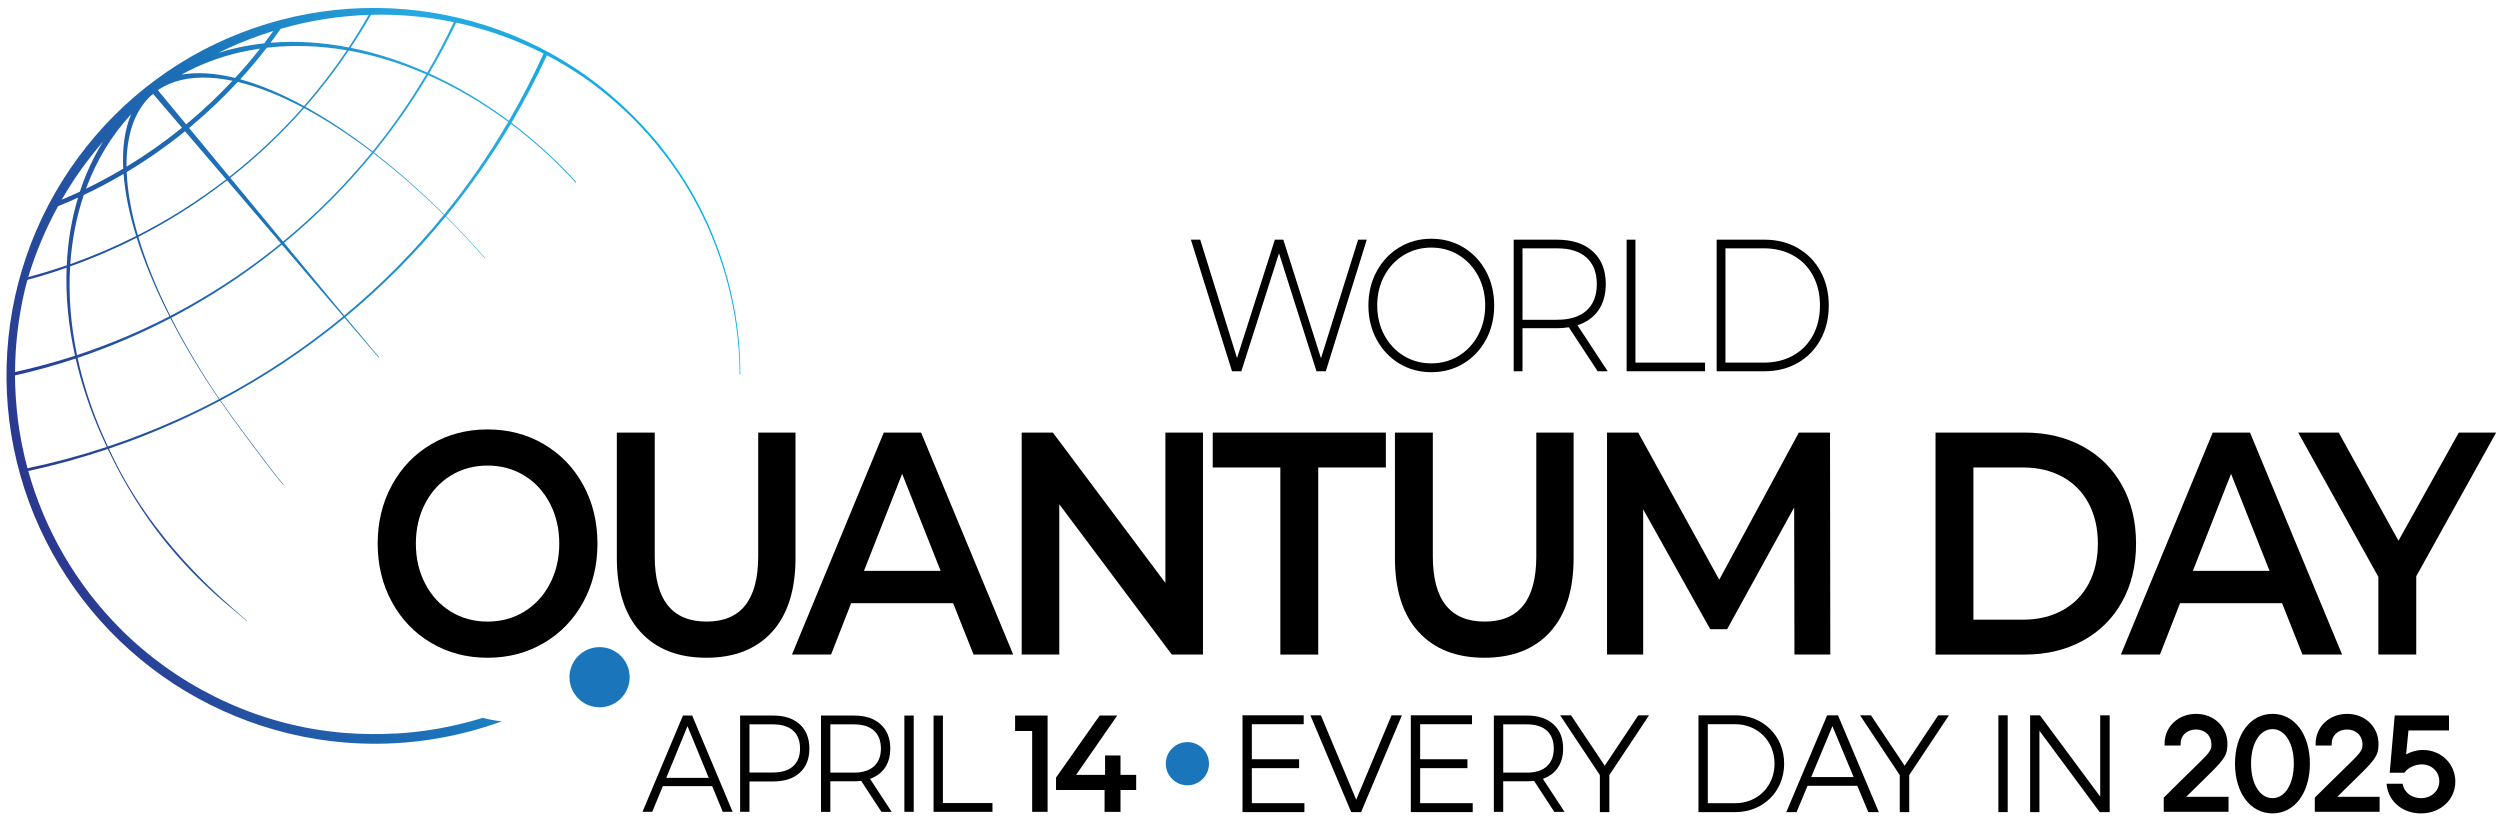 <?xml version="1.0" encoding="UTF-8"?>
<svg id="Layer_1" xmlns="http://www.w3.org/2000/svg" xmlns:xlink="http://www.w3.org/1999/xlink" version="1.1" viewBox="0 0 442.205 144.567">
  <!-- Generator: Adobe Illustrator 29.2.1, SVG Export Plug-In . SVG Version: 2.1.0 Build 116)  -->
  <defs>
    <style>
      .st0 {
        fill: #1b75bb;
      }

      .st1 {
        fill: url(#linear-gradient);
      }
    </style>
    <linearGradient id="linear-gradient" x1="127.134" y1="44.351" x2="5.105" y2="88.727" gradientUnits="userSpaceOnUse">
      <stop offset="0" stop-color="#00adee"/>
      <stop offset=".015" stop-color="#04acec"/>
      <stop offset=".1" stop-color="#16aae5"/>
      <stop offset=".187" stop-color="#22a9e1"/>
      <stop offset=".281" stop-color="#26a9e0"/>
      <stop offset=".561" stop-color="#1b75bb"/>
      <stop offset=".996" stop-color="#2b388f"/>
    </linearGradient>
  </defs>
  <g>
    <g>
      <path d="M241.756,42.396l-7.242,23.273h-1.65l-6.632-20.88-6.662,20.88h-1.65l-7.273-23.273h1.65l6.509,20.945,6.693-20.945h1.496l6.663,20.979,6.57-20.979h1.527Z"/>
      <path d="M247.486,64.29c-1.691-1.032-3.021-2.444-3.988-4.239-.968-1.796-1.451-3.802-1.451-6.018s.483-4.222,1.451-6.018c.967-1.796,2.297-3.209,3.988-4.239s3.586-1.546,5.684-1.546,3.994.51,5.685,1.529c1.691,1.021,3.02,2.428,3.988,4.222.967,1.796,1.451,3.813,1.451,6.052s-.484,4.255-1.451,6.051c-.968,1.796-2.297,3.203-3.988,4.222-1.691,1.021-3.586,1.53-5.685,1.53s-3.992-.515-5.684-1.546ZM258.029,62.944c1.447-.887,2.588-2.112,3.423-3.675s1.252-3.308,1.252-5.236-.416-3.675-1.252-5.237-1.976-2.787-3.423-3.673c-1.447-.887-3.066-1.33-4.859-1.33s-3.418.443-4.873,1.33c-1.457.887-2.603,2.11-3.439,3.673s-1.252,3.309-1.252,5.237.416,3.673,1.252,5.236,1.982,2.788,3.439,3.675c1.455.887,3.08,1.33,4.873,1.33s3.412-.443,4.859-1.33Z"/>
      <path d="M282.597,65.67l-5.103-7.78c-.754.112-1.447.167-2.078.167h-6.113v7.613h-1.559v-23.273h7.671c2.689,0,4.797.693,6.326,2.078,1.527,1.385,2.291,3.308,2.291,5.768,0,1.839-.433,3.385-1.299,4.637-.865,1.254-2.103,2.134-3.713,2.644l5.348,8.146h-1.772ZM275.416,56.56c2.281,0,4.023-.549,5.225-1.646,1.203-1.097,1.804-2.654,1.804-4.671s-.601-3.574-1.804-4.671c-1.201-1.097-2.943-1.646-5.225-1.646h-6.113v12.635h6.113Z"/>
      <path d="M287.721,42.396h1.559v21.744h12.316v1.529h-13.874v-23.273Z"/>
      <path d="M303.643,42.396h8.465c2.221,0,4.193.498,5.914,1.495,1.722.998,3.061,2.377,4.019,4.141.957,1.762,1.436,3.762,1.436,6.001s-.479,4.239-1.436,6.001c-.959,1.762-2.297,3.142-4.019,4.139-1.721.998-3.693,1.496-5.914,1.496h-8.465v-23.273ZM311.986,64.141c1.976,0,3.717-.428,5.226-1.28,1.506-.853,2.668-2.046,3.483-3.574s1.223-3.281,1.223-5.253-.408-3.724-1.223-5.253c-.815-1.53-1.976-2.722-3.483-3.574-1.509-.854-3.25-1.28-5.226-1.28h-6.785v20.216h6.785Z"/>
    </g>
    <g>
      <path d="M76.29,113.733c-2.956-1.738-5.275-4.149-6.96-7.235s-2.526-6.535-2.526-10.348.841-7.264,2.526-10.35c1.684-3.084,4.003-5.496,6.96-7.235s6.274-2.608,9.951-2.608,6.993.869,9.95,2.608,5.277,4.142,6.961,7.208c1.683,3.066,2.526,6.526,2.526,10.377s-.843,7.311-2.526,10.376c-1.684,3.068-4.005,5.47-6.961,7.208-2.956,1.739-6.272,2.61-9.95,2.61s-6.995-.87-9.951-2.61ZM92.737,108.181c1.925-1.178,3.437-2.823,4.537-4.936,1.1-2.112,1.649-4.478,1.649-7.095s-.549-4.983-1.649-7.097c-1.1-2.112-2.613-3.758-4.537-4.936s-4.09-1.767-6.496-1.767-4.572.589-6.496,1.767c-1.926,1.178-3.437,2.824-4.537,4.936-1.1,2.114-1.649,4.48-1.649,7.097s.549,4.983,1.649,7.095c1.1,2.114,2.611,3.758,4.537,4.936,1.923,1.178,4.09,1.767,6.496,1.767s4.571-.589,6.496-1.767Z"/>
      <path d="M113.282,111.77c-2.783-3.048-4.175-7.413-4.175-13.098v-22.156h6.703v21.876c0,7.704,3.058,11.555,9.177,11.555,6.083,0,9.125-3.851,9.125-11.555v-21.876h6.599v22.156c0,5.685-1.383,10.05-4.149,13.098-2.768,3.049-6.643,4.572-11.627,4.572s-8.868-1.523-11.652-4.572Z"/>
      <path d="M168.597,106.694h-18.045l-3.558,9.087h-6.908l16.24-39.265h6.599l16.292,39.265h-7.012l-3.609-9.087ZM166.38,100.973l-6.806-17.164-6.753,17.164h13.559Z"/>
      <path d="M212.786,76.516v39.265h-5.516l-19.901-26.589v26.589h-6.651v-39.265h5.517l19.901,26.589v-26.589h6.649Z"/>
      <path d="M226.47,82.686h-11.96v-6.17h30.624v6.17h-11.961v33.095h-6.703v-33.095Z"/>
      <path d="M250.913,111.77c-2.783-3.048-4.175-7.413-4.175-13.098v-22.156h6.703v21.876c0,7.704,3.058,11.555,9.177,11.555,6.083,0,9.125-3.851,9.125-11.555v-21.876h6.599v22.156c0,5.685-1.383,10.05-4.149,13.098-2.768,3.049-6.643,4.572-11.627,4.572s-8.868-1.523-11.652-4.572Z"/>
      <path d="M317.406,115.781l-.052-26.027-11.858,21.54h-2.99l-11.858-21.204v25.691h-6.394v-39.265h5.517l14.332,26.027,14.075-26.027h5.517l.052,39.265h-6.342Z"/>
      <path d="M342.359,76.516h15.775c3.85,0,7.27.814,10.26,2.441s5.31,3.926,6.96,6.899c1.651,2.973,2.476,6.404,2.476,10.294s-.825,7.319-2.476,10.292c-1.649,2.973-3.97,5.272-6.96,6.899s-6.411,2.441-10.26,2.441h-15.775v-39.265ZM357.825,109.611c2.646,0,4.976-.551,6.986-1.656,2.012-1.102,3.558-2.672,4.641-4.711,1.082-2.037,1.624-4.404,1.624-7.095s-.542-5.058-1.624-7.097c-1.083-2.037-2.629-3.608-4.641-4.711-2.01-1.103-4.34-1.656-6.986-1.656h-8.764v26.925h8.764Z"/>
      <path d="M403.657,106.694h-18.045l-3.558,9.087h-6.908l16.24-39.265h6.599l16.292,39.265h-7.012l-3.609-9.087ZM401.44,100.973l-6.806-17.164-6.753,17.164h13.559Z"/>
      <path d="M427.39,101.927v13.854h-6.703v-13.743l-14.178-25.522h7.167l10.569,19.128,10.673-19.128h6.599l-14.127,25.411Z"/>
    </g>
  </g>
  <g>
    <circle class="st0" cx="106.052" cy="119.786" r="5.322"/>
    <path class="st1" d="M128.746,49.51c-.02-.076-.041-.152-.062-.229-.698-2.571-1.552-5.097-2.56-7.563-.054-.132-.106-.265-.161-.397-.495-1.189-1.022-2.363-1.587-3.52-.064-.132-.133-.261-.198-.393-.53-1.066-1.088-2.117-1.676-3.152-.075-.132-.145-.265-.221-.396-.617-1.068-1.27-2.115-1.949-3.145-.144-.218-.291-.434-.437-.65-.701-1.036-1.423-2.058-2.186-3.05-.541-.712-1.097-1.413-1.668-2.101-.102-.123-.211-.241-.314-.363-.784-.931-1.597-1.836-2.433-2.72-.475-.506-.963-.999-1.454-1.49-.518-.513-1.041-1.02-1.576-1.515-2.753-2.572-5.703-4.932-8.869-6.98-10.942-7.161-24.117-10.823-37.2-10.409-13.086.361-26.032,4.812-36.568,12.618-10.567,7.758-18.688,18.799-22.944,31.218C.385,57.68-.008,71.403,3.595,84.049c3.549,12.659,11.063,24.167,21.218,32.542,10.121,8.417,22.865,13.635,36.001,14.73.967.085,1.937.14,2.907.181.014,0,.027,0,.04.001,8.477.349,17.012-1.012,24.994-3.906-1.182-.131-2.303-.342-3.367-.619-5.015,1.543-10.214,2.49-15.455,2.783-.012-.007-.025-.014-.037-.021-2.972.166-5.955.14-8.921-.1-.071-.006-.142-.009-.212-.016-.986-.083-1.97-.189-2.951-.322-13.767-1.791-26.84-8.324-36.626-18.19-.857-.858-1.679-1.75-2.483-2.657-.175-.197-.35-.394-.522-.593-.79-.913-1.56-1.844-2.296-2.802-.059-.077-.115-.157-.174-.235-.714-.938-1.399-1.897-2.06-2.873-.094-.138-.189-.275-.282-.413-.702-1.055-1.376-2.129-2.014-3.223-.036-.062-.071-.126-.107-.188-1.329-2.297-2.519-4.675-3.554-7.119-.008-.019-.016-.038-.024-.057-1.05-2.486-1.944-5.038-2.671-7.637,4.716-1.028,9.411-2.321,14.07-3.893,8.758,18.537,20.296,26.673,24.593,30.446l.083-.011c-4.584-4.021-17.118-14.304-24.474-30.502,4.008-1.36,7.989-2.921,11.927-4.695,2.634-1.186,5.206-2.448,7.722-3.782,1.904,2.77,8.909,12.289,11.145,14.868h.114c-2.233-2.636-9.265-12.127-11.173-14.915,7.911-4.2,15.235-9.112,21.927-14.619l6.061,7.057c.028-.021.055-.044.084-.066l-5.979-7.13c6.525-5.388,12.451-11.342,17.731-17.756,2.359,2.348,4.68,4.817,6.936,7.39l.069-.058c-2.26-2.577-4.584-5.051-6.943-7.408,4.249-5.17,8.083-10.636,11.476-16.345,4.065,3.044,7.914,6.532,11.442,10.401l.129-.108c-3.545-3.885-7.399-7.399-11.466-10.476,2.293-3.872,4.387-7.856,6.271-11.932,2.286,1.19,4.497,2.521,6.623,3.981.092.064.184.128.276.192.029.02.058.04.087.061.356.248.704.507,1.055.763,2.312,1.711,4.505,3.582,6.569,5.585.118.114.236.228.353.343.949.936,1.869,1.902,2.758,2.896.136.152.267.308.402.461.895,1.021,1.766,2.064,2.593,3.142.764.984,1.487,1.998,2.19,3.025.147.214.294.428.438.644.681,1.023,1.336,2.062,1.956,3.123.075.128.145.26.219.389.59,1.028,1.152,2.073,1.684,3.132.066.132.136.261.201.393.567,1.15,1.099,2.317,1.597,3.498.055.13.107.261.161.391,1.013,2.452,1.88,4.965,2.586,7.524.021.077.043.155.064.232.72,2.645,1.276,5.334,1.655,8.05.4,2.863.618,5.752.625,8.645h.117c.014-5.647-.748-11.287-2.208-16.743ZM80.272,3.921c-1.427,3.033-2.997,6.009-4.699,8.918-4.458-1.998-9.012-3.482-13.564-4.389,1.271-1.907,2.48-3.851,3.612-5.831h0c4.972-.136,9.885.315,14.651,1.302ZM24.174,42.052c1.358,4.322,3.289,8.988,5.798,13.904-5.319,2.741-10.785,5.023-16.35,6.855-1.127-5.411-1.516-10.681-1.218-15.679h0c3.985-1.425,7.918-3.114,11.77-5.08ZM53.564,19.01c-3.888,4.417-8.218,8.523-12.98,12.257l-7.14-8.638c.122-.101.246-.198.368-.3,2.951-2.467,5.696-5.088,8.243-7.837h0c3.609.853,7.486,2.394,11.508,4.517ZM42.496,14.024c1.65-1.807,3.215-3.669,4.691-5.581,4.636-.542,9.397-.369,14.168.453-2.297,3.428-4.826,6.72-7.575,9.864-3.932-2.151-7.729-3.762-11.284-4.736ZM39.997,31.727c-2.479,1.914-5.07,3.73-7.776,5.433-2.566,1.615-5.184,3.092-7.837,4.442-1.189-4.074-1.841-7.825-1.975-11.167h0c3.557-2.128,7.005-4.531,10.317-7.212l7.272,8.504ZM24.082,41.753c-3.811,1.922-7.701,3.575-11.648,4.963.291-4.31,1.093-8.411,2.383-12.224,0-.002.004-.002.005-.004,2.385-1.127,4.731-2.369,7.034-3.724.253,3.314.994,7.003,2.226,10.989ZM24.474,41.896h0c2.569-1.322,5.105-2.76,7.596-4.327,2.818-1.772,5.509-3.665,8.087-5.662l9.524,11.143c-2.079,1.693-4.231,3.324-6.46,4.889-4.235,2.974-8.613,5.616-13.092,7.932-2.482-4.95-4.368-9.643-5.655-13.976ZM40.739,31.452c4.78-3.76,9.14-7.889,13.058-12.323,3.91,2.082,7.955,4.714,12.013,7.793-4.634,5.694-9.886,11-15.743,15.813l-9.328-11.283ZM54.012,18.887c2.78-3.167,5.334-6.489,7.663-9.938h0c4.605.821,9.21,2.244,13.718,4.198-2.796,4.743-5.952,9.306-9.471,13.643-4.021-3.095-8.029-5.763-11.909-7.903ZM49.651,5.09c5.181-1.48,10.398-2.284,15.56-2.457-1.105,1.952-2.277,3.875-3.52,5.754-4.655-.901-9.302-1.2-13.836-.824.614-.816,1.214-1.64,1.796-2.473h0ZM46.13,6.2c.741-.257,1.486-.498,2.229-.727-.53.739-1.072,1.473-1.626,2.198-1.627.176-3.241.438-4.83.793-1.125.251-2.22.551-3.288.884,2.41-1.187,4.915-2.244,7.516-3.147ZM42.481,9.25c1.166-.268,2.343-.482,3.528-.653-1.397,1.775-2.868,3.508-4.417,5.187-1.768-.435-3.474-.706-5.097-.802-1.592-.094-3.055-.017-4.39.222,3.127-1.747,6.593-3.085,10.375-3.954ZM28.17,15.78c2.298-1.493,5.271-2.216,8.923-2.027,1.295.067,2.64.25,4.028.536-2.428,2.594-5.034,5.069-7.824,7.401-.123.103-.249.201-.373.304l-4.991-6.038h0c.078-.06.159-.116.238-.175ZM26.703,16.92c.127-.102.254-.202.381-.303l5.112,5.976c-3.151,2.549-6.431,4.845-9.815,6.894-.058-5.529,1.393-9.855,4.321-12.567h0ZM23.209,20.193c-1.126,2.618-1.601,5.871-1.414,9.643-2.156,1.282-4.356,2.464-6.587,3.546,1.84-4.992,4.531-9.453,8.001-13.19ZM18.233,25.048h0c-1.687,2.719-3.064,5.685-4.104,8.852-1.064.498-2.135.971-3.213,1.424,2.095-3.638,4.544-7.083,7.318-10.276ZM10.265,36.479h0c1.187-.481,2.367-.988,3.538-1.523-1.13,3.752-1.806,7.771-1.998,11.981-2.252.774-4.522,1.463-6.805,2.067,1.314-4.346,3.08-8.546,5.265-12.525ZM2.66,65.802c.006-1.184.047-2.368.118-3.551.003-.043.004-.087.007-.13.145-2.339.421-4.67.819-6.979.023-.135.048-.27.072-.406.2-1.12.425-2.237.685-3.345h0c.164-.63.306-1.265.489-1.888,2.325-.628,4.638-1.346,6.932-2.15-.189,4.971.296,10.201,1.487,15.571-3.502,1.141-7.044,2.092-10.61,2.88,0,0,0-.002,0-.002ZM4.863,82.829c-.365-1.346-.683-2.706-.959-4.074-.025-.126-.048-.252-.072-.378-.262-1.341-.488-2.689-.657-4.046-.153-1.178-.26-2.361-.346-3.545-.019-.262-.037-.524-.053-.786-.072-1.194-.12-2.391-.125-3.587h0c3.604-.823,7.188-1.809,10.729-2.991,1.022,4.45,2.53,8.993,4.553,13.558.31.698.63,1.387.958,2.075-4.641,1.536-9.326,2.786-14.028,3.775ZM31.467,74.152c-4.081,1.838-8.209,3.445-12.37,4.83-.294-.625-.586-1.253-.864-1.887-2.035-4.642-3.528-9.265-4.506-13.792,5.584-1.883,11.072-4.219,16.415-7.012,1.2,2.332,2.527,4.719,3.987,7.152,1.455,2.425,2.996,4.818,4.604,7.169-2.368,1.248-4.791,2.427-7.265,3.541ZM38.818,70.562c-1.554-2.281-3.038-4.603-4.444-6.958-1.503-2.518-2.862-4.985-4.08-7.395h0c4.365-2.29,8.63-4.881,12.772-7.79,2.346-1.648,4.607-3.372,6.791-5.158l10.861,12.705c-6.669,5.513-13.985,10.418-21.899,14.596ZM60.888,55.824l-10.645-12.878c5.859-4.833,11.128-10.152,15.789-15.851,4.191,3.197,8.394,6.871,12.485,10.917-5.237,6.441-11.124,12.417-17.629,17.812ZM78.58,37.935c-4.08-4.052-8.263-7.743-12.437-10.973,3.548-4.352,6.748-8.919,9.581-13.671h0c4.897,2.153,9.671,4.933,14.182,8.261-3.34,5.724-7.121,11.203-11.326,16.383ZM90.013,21.37c-4.496-3.353-9.244-6.18-14.111-8.391,1.732-2.927,3.329-5.924,4.785-8.975,5.389,1.153,10.584,3.002,15.456,5.472-1.837,4.063-3.886,8.032-6.131,11.893Z"/>
  </g>
  <g>
    <path d="M120.802,126.569l-7.156,17.03h1.722l1.878-4.55h8.721l1.878,4.55h1.745l-7.156-17.03h-1.632ZM117.85,137.59l3.757-9.148,3.757,9.148h-7.514Z"/>
    <path d="M136.773,126.569h-5.859v17.03h1.655v-5.377h4.204c1.997,0,3.563-.514,4.696-1.544,1.133-1.03,1.7-2.453,1.7-4.27s-.567-3.244-1.7-4.282c-1.133-1.038-2.699-1.557-4.696-1.557ZM140.283,135.535c-.819.738-2.005,1.106-3.555,1.106h-4.159v-8.515h4.159c1.551,0,2.736.368,3.555,1.106.82.74,1.23,1.797,1.23,3.176,0,1.347-.41,2.389-1.23,3.127Z"/>
    <rect x="159.967" y="126.569" width="1.655" height="17.03"/>
    <polygon points="166.784 126.569 165.13 126.569 165.13 143.599 175.55 143.599 175.55 142.043 166.784 142.043 166.784 126.569"/>
    <polygon points="179.553 129.298 182.572 129.298 182.572 143.599 185.3 143.599 185.3 126.569 179.553 126.569 179.553 129.298"/>
    <polygon points="198.196 133.624 195.468 133.624 195.468 137.055 190.347 137.055 197.615 126.569 194.507 126.569 186.791 137.542 186.791 139.731 195.378 139.731 195.378 143.599 198.196 143.599 198.196 139.731 200.969 139.731 200.969 137.055 198.196 137.055 198.196 133.624"/>
    <path d="M156.545,135.777c.619-.916.928-2.039.928-3.369,0-1.817-.567-3.244-1.7-4.282-1.133-1.038-2.699-1.557-4.696-1.557h-5.859v17.03h1.655v-5.402h4.204c.432,0,.85-.024,1.252-.073l3.578,5.475h1.811l-3.824-5.838c1.148-.406,2.031-1.067,2.65-1.984ZM151.033,136.665h-4.159v-8.539h4.159c1.551,0,2.736.368,3.555,1.106.82.74,1.23,1.797,1.23,3.176,0,1.347-.41,2.392-1.23,3.139-.819.746-2.005,1.118-3.555,1.118Z"/>
    <path d="M275.562,135.777c.619-.916.928-2.039.928-3.369,0-1.817-.567-3.244-1.7-4.282-1.133-1.038-2.699-1.557-4.696-1.557h-5.859v17.03h1.655v-5.402h4.204c.432,0,.85-.024,1.252-.073l3.578,5.475h1.811l-3.824-5.838c1.148-.406,2.031-1.067,2.65-1.984ZM270.05,136.665h-4.159v-8.539h4.159c1.551,0,2.736.368,3.555,1.106.82.74,1.23,1.797,1.23,3.176,0,1.347-.41,2.392-1.23,3.139-.819.746-2.005,1.118-3.555,1.118Z"/>
    <polygon points="221.428 135.872 229.79 135.872 229.79 134.296 221.428 134.296 221.428 128.101 230.603 128.101 230.603 126.524 219.777 126.524 219.777 143.646 230.726 143.646 230.726 142.069 221.428 142.069 221.428 135.872"/>
    <polygon points="239.889 141.458 233.661 126.57 233.642 126.524 231.782 126.524 238.984 143.6 239.003 143.646 240.751 143.646 247.928 126.629 247.972 126.524 246.136 126.524 239.889 141.458"/>
    <polygon points="251.198 135.872 259.562 135.872 259.562 134.296 251.198 134.296 251.198 128.101 260.373 128.101 260.373 126.524 249.548 126.524 249.548 143.646 260.496 143.646 260.496 142.069 251.198 142.069 251.198 135.872"/>
    <polygon points="283.85 135.442 277.91 126.557 277.888 126.524 275.962 126.524 282.988 137.099 282.988 143.646 284.663 143.646 284.663 137.099 291.689 126.524 289.786 126.524 283.85 135.442"/>
    <path d="M306.973,126.524h-6.544v17.122h6.544c4.908,0,8.61-3.681,8.61-8.562s-3.702-8.561-8.61-8.561ZM313.883,135.085c0,3.981-2.981,6.984-6.935,6.984h-4.869v-13.968h4.869c3.953,0,6.935,3.002,6.935,6.983Z"/>
    <path d="M325.109,126.524h-1.92l-7.178,17.018-.044.104h1.812l1.943-4.648h8.804l1.924,4.603.02.046h1.86l-7.201-17.076-.02-.046ZM327.873,137.445h-7.499l3.749-9.003,3.75,9.003Z"/>
    <polygon points="336.896 135.442 330.956 126.557 330.934 126.524 329.008 126.524 336.033 137.099 336.033 143.646 337.708 143.646 337.708 137.099 344.657 126.641 344.735 126.524 342.832 126.524 336.896 135.442"/>
    <rect x="353.475" y="126.524" width="1.65" height="17.122"/>
    <polygon points="371.488 140.908 360.85 126.554 360.827 126.524 359.091 126.524 359.091 143.646 360.741 143.646 360.741 129.261 371.379 143.616 371.402 143.646 373.163 143.646 373.163 126.524 371.488 126.524 371.488 140.908"/>
    <path d="M401.964,126.269c-3.906,0-6.634,3.62-6.634,8.803s2.728,8.803,6.634,8.803,6.612-3.62,6.612-8.803-2.719-8.803-6.612-8.803ZM405.738,135.072c0,3.596-1.552,6.107-3.773,6.107-2.234,0-3.796-2.512-3.796-6.107s1.562-6.106,3.796-6.106c2.222,0,3.773,2.511,3.773,6.106Z"/>
    <path d="M428.574,132.653c-1.036,0-2.136.303-2.973.799l.411-4.248h7.173v-2.647h-9.603l-.885,10.126h2.597l.091-.121c.584-.785,1.835-1.355,2.975-1.355,1.771,0,3.106,1.284,3.106,2.987s-1.396,2.986-3.249,2.986c-1.575,0-2.855-.932-3.186-2.317l-.055-.23h-2.843l.045.339c.384,2.888,2.866,4.904,6.038,4.904,3.471,0,6.087-2.422,6.087-5.635,0-3.133-2.517-5.587-5.73-5.587Z"/>
    <path d="M389.505,138.18c3.718-3.626,4.491-4.381,4.491-6.585,0-3.036-2.381-5.326-5.539-5.326-3.186,0-5.587,2.279-5.587,5.303v.3h2.838v-.3c0-1.492,1.121-2.535,2.726-2.535s2.725,1.092,2.725,2.654c0,1.111-.256,1.387-3.625,4.662-1.172,1.139-2.708,2.633-4.719,4.644l-.088.088v2.505h11.461v-2.648h-7.491c1.088-1.082,2.018-1.988,2.809-2.761Z"/>
    <path d="M416.23,138.178c3.715-3.624,4.488-4.378,4.488-6.582,0-3.036-2.382-5.326-5.54-5.326-3.186,0-5.587,2.279-5.587,5.303v.3h2.838v-.3c0-1.492,1.121-2.535,2.726-2.535s2.726,1.092,2.726,2.654c0,1.111-.256,1.386-3.622,4.658-1.173,1.14-2.71,2.634-4.723,4.647l-.088.088v2.505h11.461v-2.648h-7.491c1.09-1.084,2.02-1.99,2.812-2.764Z"/>
  </g>
  <circle class="st0" cx="210.028" cy="135.085" r="3.821"/>
</svg>